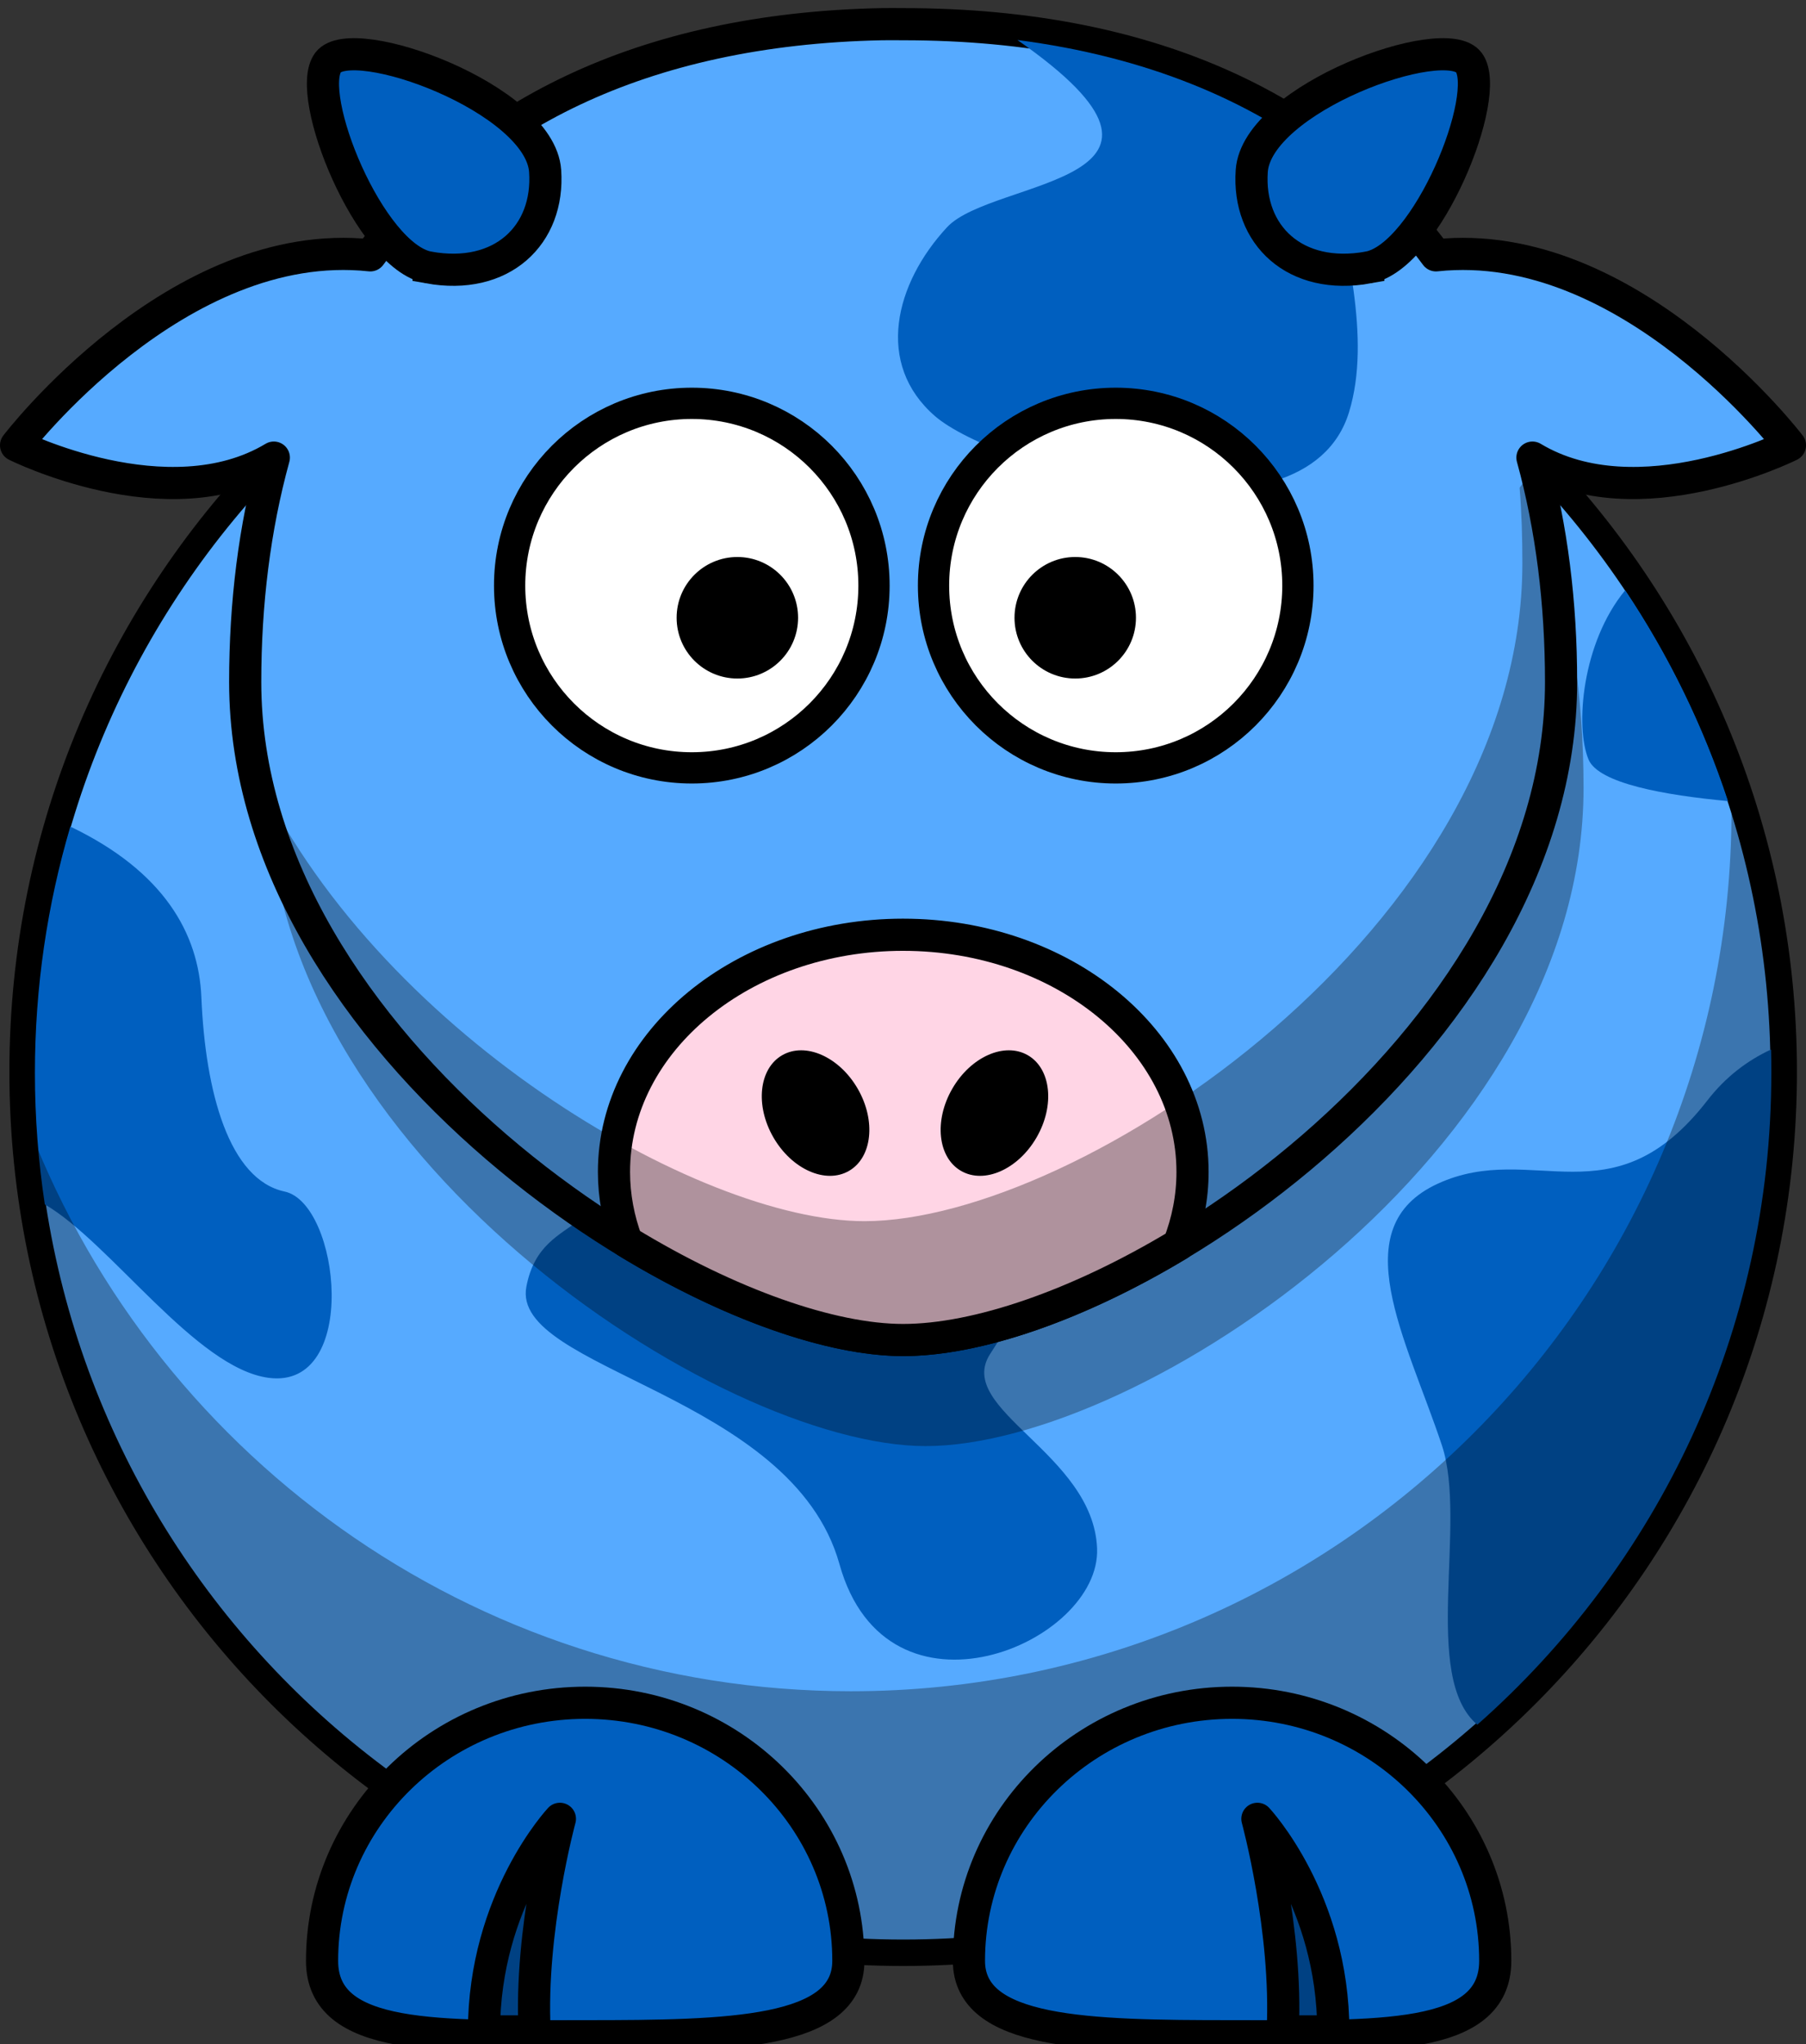 <?xml version="1.0"?><svg width="224.656" height="254.265" xmlns="http://www.w3.org/2000/svg">

 <rect width="100%" height="100%" fill="#333333" stroke="none"/>

 <g>
  <title>Layer 1</title>
  <path fill="#56aaff" fill-rule="nonzero" stroke="#000000" stroke-width="3.287" stroke-linecap="round" stroke-linejoin="round" stroke-miterlimit="4" id="path2383" d="m221.886,133.304c0.018,60.508 -49.029,109.569 -109.537,109.569c-60.508,0 -109.555,-49.061 -109.537,-109.569c-0.018,-60.508 49.029,-109.569 109.537,-109.569c60.508,0 109.555,49.061 109.537,109.569z"/>
  <path fill="#005fbf" fill-rule="evenodd" stroke-width="1px" id="path3173" d="m202.164,73.414c-5.401,6.554 -6.242,17.009 -4.56,21.045c1.241,2.978 9.474,4.442 17.348,5.177c-3.083,-9.37 -7.405,-18.181 -12.787,-26.222zm-193.415,29.396c-2.868,9.718 -4.409,19.981 -4.406,30.628c-0.002,5.562 0.423,11.026 1.233,16.362c8.182,4.75 18.801,20.388 27.855,21.569c11.339,1.479 8.874,-21.693 1.972,-23.172c-6.902,-1.479 -9.86,-12.325 -10.353,-24.158c-0.331,-7.946 -4.681,-15.67 -16.3,-21.23zm211.533,27.732c-2.915,1.357 -5.623,3.391 -7.888,6.317c-11.832,15.283 -21.693,4.93 -33.525,10.353c-11.832,5.423 -3.944,19.227 0.493,32.539c3.212,9.637 -2.605,28.821 4.406,34.757c22.436,-19.798 36.585,-48.794 36.575,-81.07c0,-0.974 -0.005,-1.929 -0.031,-2.896c-0.009,0.004 -0.022,-0.004 -0.031,0zm-146.917,9.275c4.93,15.283 -5.916,9.86 -7.888,20.213c-1.972,10.353 33.032,13.311 38.948,34.511c5.916,21.2 32.539,9.86 32.046,-1.972c-0.493,-11.832 -17.748,-17.255 -13.311,-24.158c4.437,-6.902 13.311,-21.2 13.311,-21.2l-63.105,-7.395z"/>
  <path fill="#000000" fill-opacity="0.314" fill-rule="nonzero" stroke-width="4" stroke-linecap="round" stroke-linejoin="round" stroke-miterlimit="4" id="path3221" d="m215.264,95.723c0.077,1.682 0.125,3.393 0.125,5.094c0,60.464 -49.067,109.531 -109.531,109.531c-47.262,0 -87.591,-29.999 -102.938,-71.969c2.654,58.112 50.674,104.469 109.438,104.469c60.464,0 109.531,-49.067 109.531,-109.531c0,-13.202 -2.338,-25.87 -6.625,-37.594z"/>
  <path fill="#005fbf" fill-rule="nonzero" stroke="#000000" stroke-width="4" stroke-linecap="round" stroke-linejoin="round" stroke-miterlimit="4" id="path3172" d="m120.53,243.874c0,9.091 14.665,9.381 32.735,9.381c18.07,0 32.735,0.693 32.735,-9.381c0,-17.716 -14.665,-32.094 -32.735,-32.094c-18.07,0 -32.735,14.378 -32.735,32.094z"/>
  <path fill="#000000" fill-opacity="0.314" fill-rule="nonzero" stroke-width="4" stroke-linecap="round" stroke-linejoin="round" stroke-miterlimit="4" id="path3236" d="m196.984,98.019c0,45.175 -55.121,81.838 -81.838,81.838c-25.718,0 -81.838,-36.663 -81.838,-81.838c0,-45.174 24.625,-81.838 81.838,-81.838c57.223,0 81.838,36.663 81.838,81.838z"/>
  <path fill="#000000" fill-opacity="0.314" fill-rule="evenodd" stroke="#000000" stroke-width="4" stroke-linejoin="round" stroke-miterlimit="4" id="path3174" d="m165.855,252.654c0,-16.368 -9.443,-26.44 -9.443,-26.44c0,0 3.777,13.849 3.148,26.44l6.295,0z"/>
  <path fill="#56aaff" fill-rule="nonzero" stroke="#000000" stroke-width="4" stroke-linecap="round" stroke-linejoin="round" stroke-miterlimit="4" id="path3155" d="m109.688,3.008c-30.129,0.611 -50.932,11.653 -63.625,28.75c-24.064,-2.588 -44.062,23.625 -44.062,23.625c0,0 18.891,9.446 32.062,1.531c-2.399,8.712 -3.562,18.106 -3.562,27.906c0,45.174 56.126,81.844 81.844,81.844c26.717,0 81.844,-36.669 81.844,-81.844c0,-9.8 -1.164,-19.195 -3.562,-27.906c13.171,7.915 32.031,-1.531 32.031,-1.531c0,0 -19.971,-26.205 -44.031,-23.625c-13.062,-17.595 -34.708,-28.75 -66.281,-28.75c-0.894,0 -1.778,-0.018 -2.656,0z"/>
  <path fill="#005fbf" fill-rule="evenodd" stroke-width="1px" id="path3185" d="m126.562,4.977c25.721,17.926 -3.05,17.142 -8.75,23.281c-6.5,7 -9,17 -1.5,23.5c7.5,6.5 46,17.5 51.5,-0.5c2.835,-9.279 -0.566,-20.802 -2.344,-30.969c-10.018,-7.861 -22.904,-13.242 -38.906,-15.312z"/>
  <path fill="#ffffff" fill-rule="nonzero" stroke="#000000" stroke-width="3.889" stroke-linecap="round" stroke-linejoin="round" stroke-miterlimit="4" id="path3157" d="m108.72,72.834c0.004,12.519 -10.144,22.67 -22.663,22.67c-12.519,0 -22.666,-10.151 -22.663,-22.67c-0.004,-12.519 10.144,-22.67 22.663,-22.67c12.519,0 22.667,10.151 22.663,22.67z"/>
  <path fill="#ffffff" fill-rule="nonzero" stroke="#000000" stroke-width="3.889" stroke-linecap="round" stroke-linejoin="round" stroke-miterlimit="4" id="path3159" d="m161.452,72.834c0.004,12.519 -10.144,22.67 -22.663,22.67c-12.519,0 -22.667,-10.151 -22.663,-22.67c-0.004,-12.519 10.144,-22.67 22.663,-22.67c12.519,0 22.667,10.151 22.663,22.67z"/>
  <path fill="#000000" fill-rule="nonzero" stroke-width="47.667" stroke-linecap="round" stroke-linejoin="round" stroke-miterlimit="4" id="path3161" d="m141.307,76.834c0.001,4.173 -3.381,7.557 -7.554,7.557c-4.173,0 -7.556,-3.384 -7.554,-7.557c-0.001,-4.173 3.381,-7.557 7.554,-7.557c4.173,0 7.556,3.384 7.554,7.557z"/>
  <path fill="#000000" fill-rule="nonzero" stroke-width="47.667" stroke-linecap="round" stroke-linejoin="round" stroke-miterlimit="4" id="path3163" d="m99.277,76.834c0.001,4.173 -3.381,7.557 -7.554,7.557c-4.173,0 -7.555,-3.384 -7.554,-7.557c-0.001,-4.173 3.381,-7.557 7.554,-7.557c4.173,0 7.556,3.384 7.554,7.557z"/>
  <path fill="#ffd5e5" fill-rule="nonzero" stroke="#000000" stroke-width="4" stroke-linecap="round" stroke-linejoin="round" stroke-miterlimit="4" id="path3210" d="m112.344,116.258c-19.862,0 -35.969,13.216 -35.969,29.5c0,3.02 0.564,5.944 1.594,8.688c12.712,7.743 25.394,12.219 34.375,12.219c9.198,0 21.757,-4.331 34.281,-11.875c1.113,-2.843 1.719,-5.887 1.719,-9.031c0,-16.284 -16.138,-29.5 -36,-29.5z"/>
  <path fill="#000000" fill-opacity="0.314" fill-rule="nonzero" stroke-width="4" stroke-linecap="round" stroke-linejoin="round" stroke-miterlimit="4" id="path3231" d="m190.906,58.008l-1.875,2.656c0.249,3.075 0.344,6.203 0.344,9.375c0,45.174 -55.127,81.844 -81.844,81.844c-20.706,0 -61.097,-23.756 -76.062,-56.594c7.616,40.246 57.172,71.375 80.875,71.375c26.717,0 81.844,-36.669 81.844,-81.844c0,-9.392 -1.075,-18.41 -3.281,-26.812z"/>
  <path fill="#005fbf" fill-rule="nonzero" stroke="#000000" stroke-width="4" stroke-linecap="round" stroke-linejoin="round" stroke-miterlimit="4" id="path3329" d="m105.532,243.874c0,9.091 -14.665,9.381 -32.735,9.381c-18.07,0 -32.735,0.693 -32.735,-9.381c0,-17.716 14.665,-32.094 32.735,-32.094c18.07,0 32.735,14.378 32.735,32.094z"/>
  <path fill="#000000" fill-opacity="0.314" fill-rule="evenodd" stroke="#000000" stroke-width="4" stroke-linejoin="round" stroke-miterlimit="4" id="path3331" d="m60.206,252.654c0,-16.368 9.443,-26.44 9.443,-26.44c0,0 -3.777,13.849 -3.148,26.44l-6.295,0z"/>
  <path fill="#000000" fill-rule="nonzero" stroke-width="47.667" stroke-linecap="round" stroke-linejoin="round" stroke-miterlimit="4" id="path2398" d="m128.945,141.465c-2.293,3.973 -6.5,5.839 -9.397,4.166c-2.897,-1.672 -3.385,-6.249 -1.09,-10.221c2.293,-3.973 6.5,-5.839 9.397,-4.166c2.897,1.672 3.385,6.249 1.09,10.221z"/>
  <path fill="#000000" fill-rule="nonzero" stroke-width="47.667" stroke-linecap="round" stroke-linejoin="round" stroke-miterlimit="4" id="path2412" d="m96.208,141.465c2.293,3.973 6.5,5.839 9.397,4.166c2.897,-1.672 3.385,-6.249 1.09,-10.221c-2.293,-3.973 -6.5,-5.839 -9.397,-4.166c-2.897,1.672 -3.385,6.249 -1.09,10.221z"/>
  <path fill="#005fbf" fill-rule="evenodd" stroke="#000000" stroke-width="4" stroke-miterlimit="4" id="path2399" d="m53.312,33.265c-7.333,-1.328 -15.5,-21.5 -12.5,-25.5c3,-4 26.374,4.466 27,13.5c0.552,7.969 -5.386,13.651 -14.5,12z"/>
  <path fill="#005fbf" fill-rule="evenodd" stroke="#000000" stroke-width="4" stroke-miterlimit="4" id="path3171" d="m170.211,33.265c7.333,-1.328 15.5,-21.5 12.5,-25.5c-3,-4 -26.374,4.466 -27,13.5c-0.552,7.969 5.386,13.651 14.5,12z"/>
 </g>
</svg>